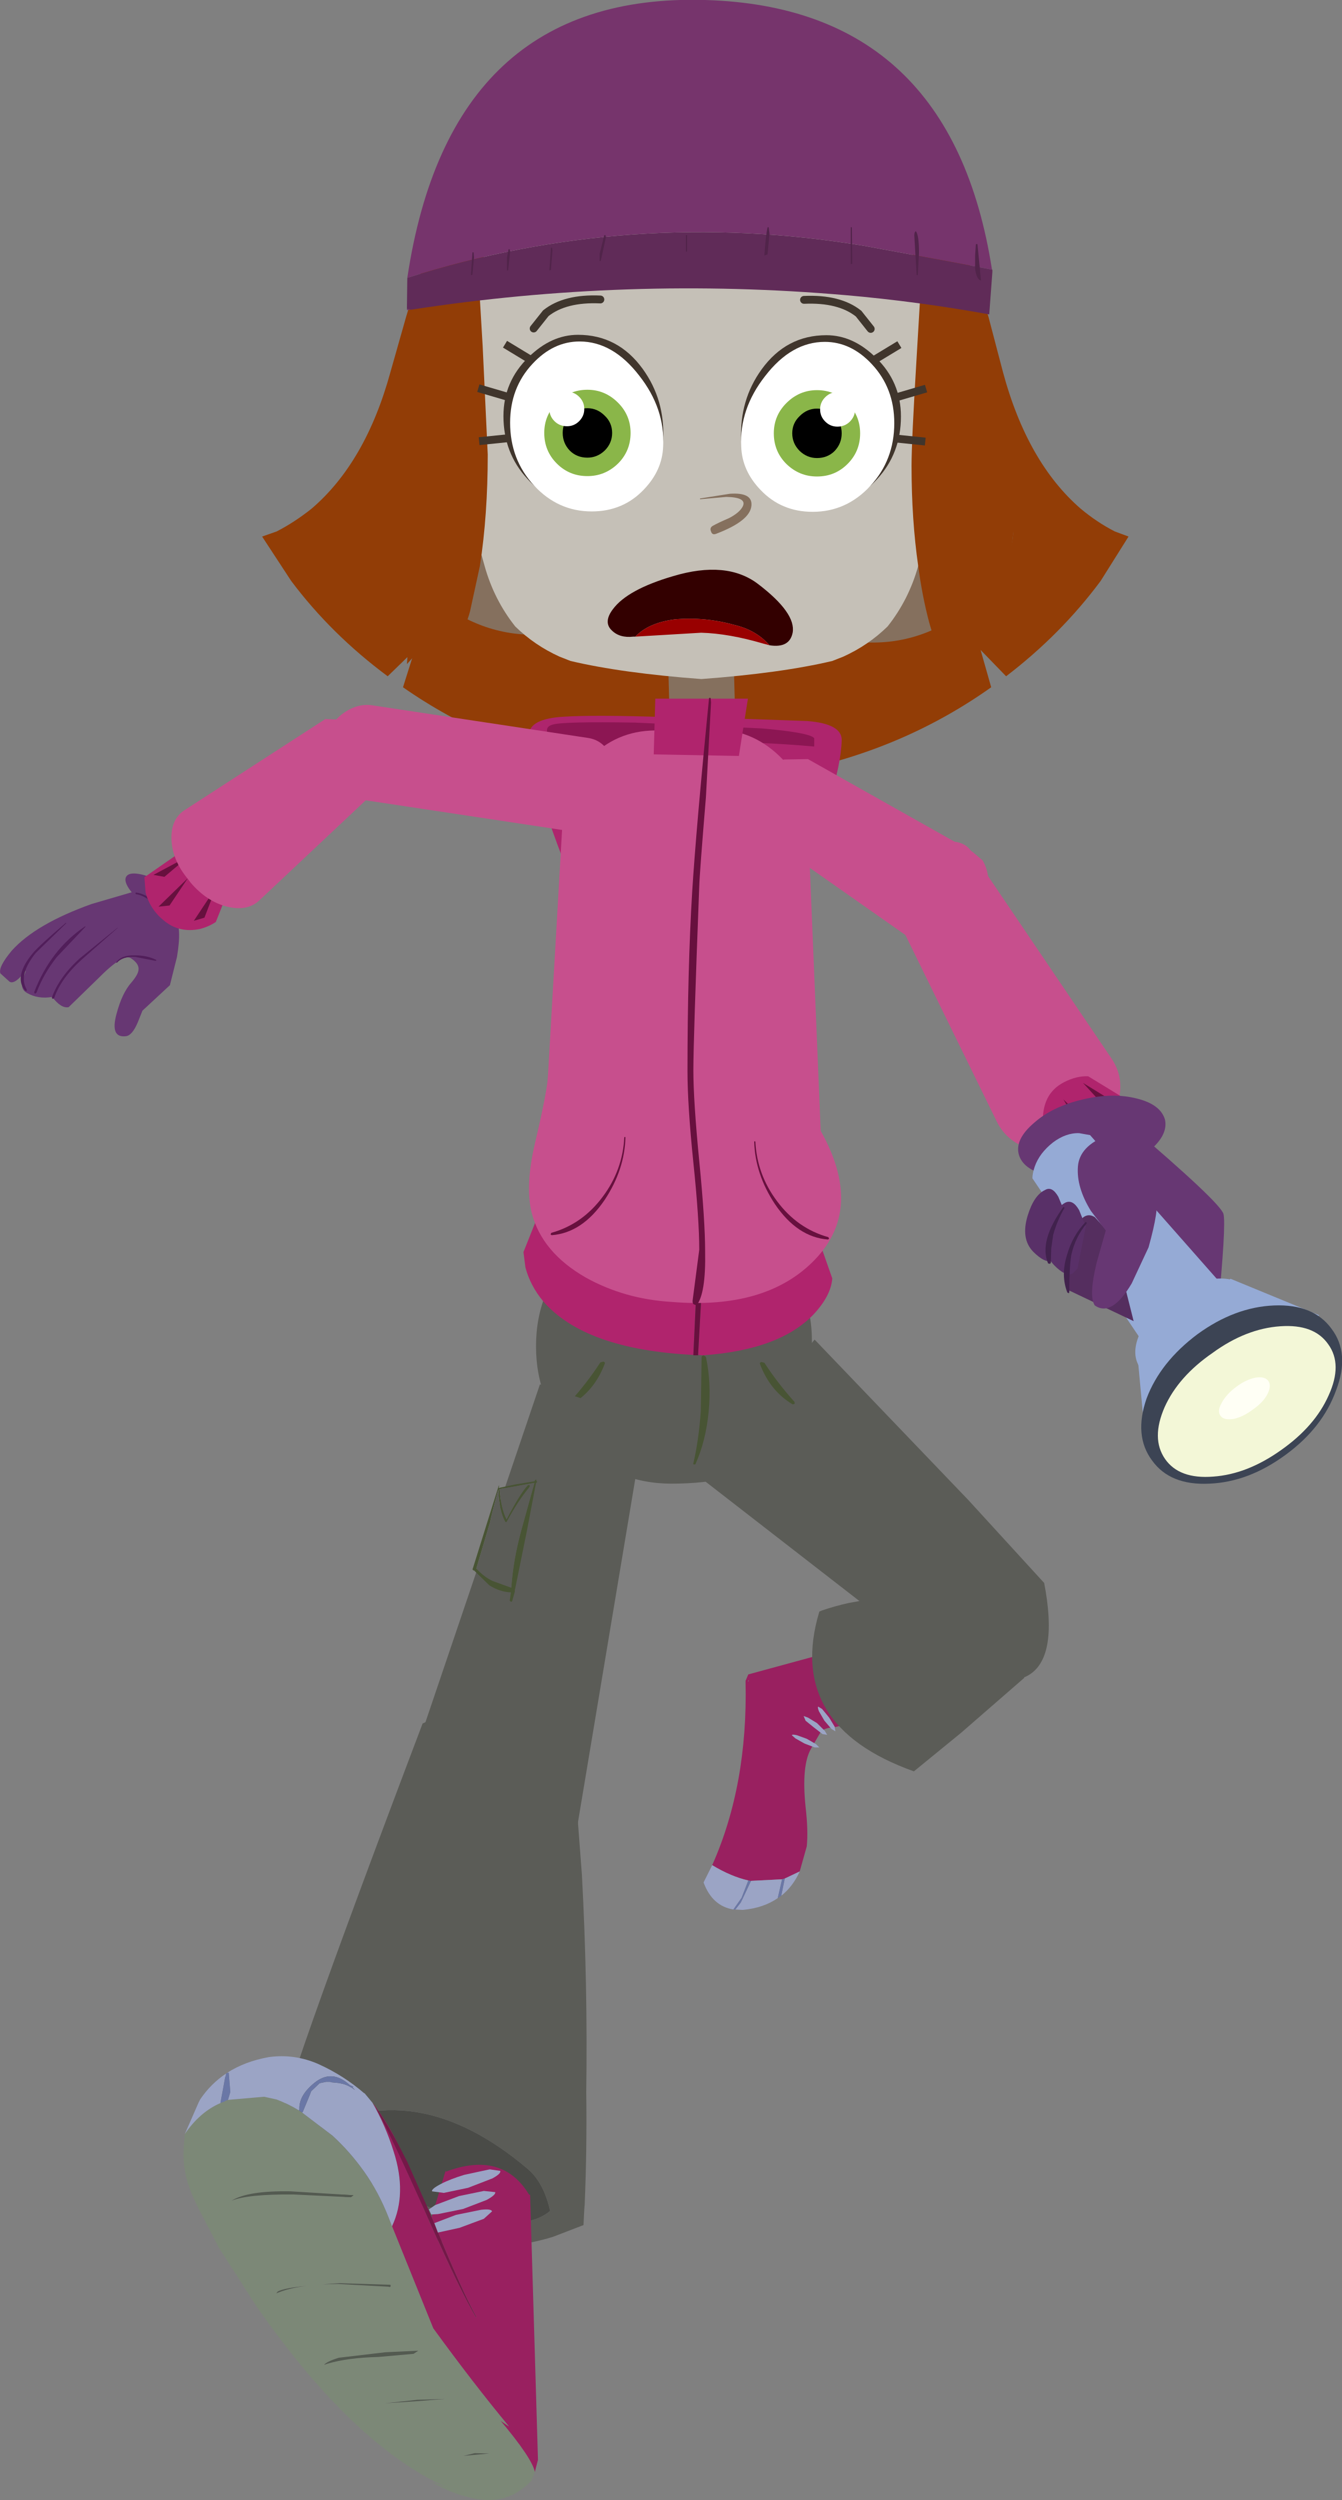 <?xml version="1.0" encoding="UTF-8" standalone="no"?>
<svg xmlns:xlink="http://www.w3.org/1999/xlink" height="318.5px" width="171.0px" xmlns="http://www.w3.org/2000/svg">
  <rect width="100%" height="100%" fill="#808080" stroke="none"/>
  <g transform="matrix(1.0, 0.0, 0.0, 1.0, 26.25, -8.0)">
    <path d="M75.65 246.4 L76.55 243.2 Q76.75 241.2 76.4 238.2 75.85 232.9 77.1 230.75 L78.4 228.5 78.4 228.45 78.55 228.4 Q79.25 228.05 80.1 228.0 L80.2 228.0 82.1 227.55 87.05 226.75 86.5 222.2 85.55 216.9 84.15 217.2 69.1 221.3 68.8 222.0 68.75 222.1 68.75 222.2 Q69.05 235.4 64.5 245.6 66.9 247.05 69.1 247.55 L69.35 247.6 69.45 247.6 73.4 247.4 73.75 247.3 75.65 246.4 M69.05 222.2 L69.15 222.0 69.15 222.15 69.1 222.2 69.05 222.2 M86.3 223.45 L86.5 224.05 86.25 223.4 86.3 223.45" fill="#992060" fill-rule="evenodd" stroke="none"/>
    <path d="M64.5 245.6 L63.4 247.8 Q64.5 250.8 67.2 251.25 L68.25 249.75 69.1 247.55 Q66.9 247.05 64.5 245.6 M67.45 251.25 L68.4 251.3 Q71.05 251.05 72.85 249.8 L73.4 247.4 69.45 247.6 68.15 250.35 67.45 251.25 M73.3 249.5 Q74.8 248.3 75.65 246.4 L73.75 247.3 73.3 249.5" fill="#9ba4c5" fill-rule="evenodd" stroke="none"/>
    <path d="M67.2 251.25 L67.35 251.25 67.45 251.25 68.15 250.35 69.45 247.6 69.35 247.6 69.1 247.55 68.25 249.75 67.2 251.25 M72.85 249.8 L73.3 249.5 73.75 247.3 73.4 247.4 72.85 249.8" fill="#6a77a6" fill-rule="evenodd" stroke="none"/>
    <path d="M90.2 233.65 L96.2 228.75 104.25 221.75 Q104.25 219.9 102.45 216.6 101.55 214.8 100.15 213.25 98.35 211.05 96.7 210.2 L90.2 210.7 81.9 212.2 Q80.1 212.6 78.5 213.15 L78.15 213.3 Q73.8 227.8 90.2 233.65" fill="#5b5c57" fill-rule="evenodd" stroke="none"/>
    <path d="M99.7 48.35 L101.55 55.4 Q104.65 66.9 111.45 72.8 113.55 74.55 115.8 75.7 L117.55 76.35 114.0 82.0 Q108.95 88.8 101.95 94.15 L98.7 90.8 100.05 95.55 Q89.2 103.25 75.8 106.1 L65.35 107.55 65.35 107.7 63.2 107.65 61.55 107.7 61.55 107.6 50.0 106.1 Q36.15 103.25 25.1 95.55 L26.6 90.8 23.15 94.15 Q15.95 88.8 10.85 82.0 L7.15 76.35 9.0 75.7 Q11.25 74.55 13.45 72.8 20.35 66.9 23.5 55.4 L25.5 48.35 Q27.15 42.75 29.45 38.1 L95.75 38.1 Q97.95 42.75 99.7 48.35" fill="#923d06" fill-rule="evenodd" stroke="none"/>
    <path d="M41.15 101.65 Q41.15 99.55 45.6 99.3 49.55 99.05 58.5 99.35 L61.1 99.45 63.65 99.4 76.6 99.85 Q81.05 100.2 81.0 102.3 80.85 108.2 74.7 122.8 67.95 138.85 62.75 140.6 L61.1 140.8 59.45 140.55 Q54.2 138.6 47.45 122.35 41.3 107.55 41.15 101.65" fill="#ae256d" fill-rule="evenodd" stroke="none"/>
    <path d="M43.45 101.5 L43.45 101.0 Q43.45 100.5 44.2 100.3 45.55 99.9 54.65 100.05 L70.95 100.8 Q77.05 101.35 77.5 102.05 L77.5 103.1 Q62.25 101.75 55.6 103.8 44.25 104.75 43.85 103.2 L43.45 101.5" fill="#8c1653" fill-rule="evenodd" stroke="none"/>
    <path d="M77.55 178.65 L62.95 196.2 92.6 219.2 Q110.35 228.1 106.8 209.65 L97.15 199.1 77.55 178.65" fill="#5b5c57" fill-rule="evenodd" stroke="none"/>
    <path d="M42.05 179.5 Q42.05 172.25 47.1 167.15 52.15 162.0 59.3 162.0 66.55 162.0 71.8 166.75 77.2 171.6 77.2 178.7 77.45 189.5 71.95 193.8 67.8 197.0 59.3 197.0 52.15 197.0 47.1 191.9 42.05 186.75 42.05 179.5" fill="#5b5c57" fill-rule="evenodd" stroke="none"/>
    <path d="M63.15 180.9 Q63.15 180.7 63.4 180.65 L63.7 180.85 Q64.4 184.15 64.05 187.8 63.7 191.55 62.35 194.55 L62.15 194.55 Q62.05 194.55 62.1 194.4 62.8 191.4 63.05 187.7 L63.15 180.9" fill="#485434" fill-rule="evenodd" stroke="none"/>
    <path d="M50.25 181.55 L50.65 181.45 Q50.9 181.55 50.8 181.75 49.5 185.15 46.65 186.85 L46.4 186.8 46.4 186.55 Q48.6 184.1 50.25 181.55" fill="#485434" fill-rule="evenodd" stroke="none"/>
    <path d="M71.15 181.6 L70.75 181.5 Q70.5 181.6 70.6 181.8 71.9 185.2 74.75 186.9 L75.0 186.85 75.0 186.6 Q72.8 184.15 71.15 181.6" fill="#485434" fill-rule="evenodd" stroke="none"/>
    <path d="M62.1 180.6 Q48.25 179.9 42.95 173.75 41.3 171.75 40.7 169.45 L40.45 167.5 43.9 158.85 78.2 166.3 79.8 170.85 Q79.65 173.0 77.5 175.35 73.2 179.95 63.35 180.65 L63.25 180.65 62.7 180.6 63.1 173.45 63.45 166.1 Q63.45 164.45 63.05 163.45 L62.85 163.45 62.5 172.0 62.1 180.6" fill="#b0246d" fill-rule="evenodd" stroke="none"/>
    <path d="M62.1 180.6 L62.5 172.0 62.85 163.45 63.05 163.45 Q63.45 164.45 63.45 166.1 L63.1 173.45 62.7 180.6 62.75 180.65 62.1 180.65 62.1 180.6" fill="#67103e" fill-rule="evenodd" stroke="none"/>
    <path d="M73.05 104.3 Q76.65 107.75 76.7 112.7 L78.65 160.0 Q78.7 164.8 74.6 168.2 70.75 171.45 65.6 171.55 L58.25 171.65 Q53.0 171.75 48.05 168.0 42.8 164.2 42.75 159.35 L45.4 113.2 Q45.3 108.2 48.8 104.7 52.2 101.1 57.2 101.05 L64.55 100.9 Q69.45 100.85 73.05 104.3" fill="#c74f8d" fill-rule="evenodd" stroke="none"/>
    <path d="M63.75 141.15 Q69.9 139.4 72.65 142.4 74.4 144.3 77.55 150.75 84.3 161.55 77.55 168.5 71.4 174.85 59.35 173.85 53.35 173.5 48.4 170.75 42.8 167.55 41.5 162.5 40.65 159.1 41.9 153.7 43.55 146.75 43.6 144.75 L63.75 141.15" fill="#c74f8d" fill-rule="evenodd" stroke="none"/>
    <path d="M53.3 152.85 L53.45 152.85 Q53.35 157.0 50.8 160.85 47.95 165.05 44.05 165.35 L43.9 165.25 44.0 165.05 Q47.95 163.95 50.55 160.45 53.1 157.05 53.3 152.85" fill="#67103e" fill-rule="evenodd" stroke="none"/>
    <path d="M67.5 101.95 L59.15 102.2 58.85 90.95 67.2 90.65 67.5 101.95" fill="#85705e" fill-rule="evenodd" stroke="none"/>
    <path d="M67.9 104.3 L57.05 104.1 57.25 97.0 69.05 97.0 67.9 104.3" fill="#b0246d" fill-rule="evenodd" stroke="none"/>
    <path d="M64.35 97.5 L63.7 109.55 Q62.9 119.2 62.85 120.9 62.1 140.4 62.1 144.35 62.1 148.25 62.85 155.9 63.6 163.55 63.6 167.45 63.7 172.8 62.5 174.3 L62.15 174.15 Q62.0 174.1 62.0 173.7 L62.85 167.2 Q62.85 163.35 62.1 156.1 61.35 148.8 61.35 144.45 61.35 131.5 61.95 121.6 62.45 113.55 64.1 96.9 L64.3 96.9 64.35 97.5" fill="#67103e" fill-rule="evenodd" stroke="none"/>
    <path d="M70.0 153.4 L69.85 153.4 Q69.95 157.55 72.5 161.4 75.35 165.6 79.25 165.9 L79.4 165.8 79.3 165.6 Q75.35 164.5 72.75 161.0 70.2 157.6 70.0 153.4" fill="#67103e" fill-rule="evenodd" stroke="none"/>
    <path d="M95.4 63.9 L92.2 65.25 Q88.6 67.9 86.75 74.25 L82.9 89.75 Q90.4 90.5 96.65 85.85 102.9 81.2 102.9 74.9 102.9 69.1 100.55 66.25 98.6 63.9 95.4 63.9" fill="#85705e" fill-rule="evenodd" stroke="none"/>
    <path d="M31.25 62.9 L34.45 64.25 Q38.05 66.9 39.9 73.25 L43.75 88.75 Q36.25 89.5 30.0 84.85 23.75 80.2 23.75 73.9 23.75 68.1 26.1 65.25 28.05 62.9 31.25 62.9" fill="#85705e" fill-rule="evenodd" stroke="none"/>
    <path d="M72.5 24.45 Q77.25 24.45 81.0 26.85 90.8 34.7 92.4 47.55 L92.65 49.85 Q93.15 55.05 92.85 60.45 L92.8 61.35 92.85 61.35 92.65 62.9 92.55 63.85 92.5 64.0 92.0 72.9 Q91.85 75.75 91.2 78.5 L90.75 80.1 Q89.55 84.4 86.85 87.8 84.4 90.2 81.2 91.65 L79.8 92.2 Q73.25 93.75 63.15 94.5 L63.1 94.5 Q53.0 93.75 46.45 92.2 L45.05 91.65 Q41.85 90.2 39.4 87.8 36.7 84.4 35.5 80.1 L35.05 78.5 Q34.4 75.75 34.25 72.9 L34.25 72.85 33.75 64.0 33.7 63.85 33.6 62.9 33.4 61.35 33.45 61.35 33.4 60.45 Q33.1 55.05 33.6 49.85 L33.85 47.55 Q35.45 34.7 45.25 26.85 49.0 24.45 53.75 24.45 L58.2 24.95 58.1 29.25 60.3 29.25 60.35 25.5 63.1 25.45 63.15 25.45 65.9 25.5 65.95 29.25 68.15 29.25 68.05 24.95 72.5 24.45" fill="#c5c0b7" fill-rule="evenodd" stroke="none"/>
    <path d="M92.15 38.95 Q94.1 40.5 96.65 45.2 103.3 57.45 103.3 70.15 103.3 73.4 102.3 80.1 L101.75 83.35 Q100.4 91.95 99.45 86.35 L94.05 92.6 Q93.05 90.45 92.15 87.3 91.25 83.9 90.75 80.1 89.9 74.2 89.9 67.35 89.9 64.2 90.55 53.5 L91.15 43.35 Q91.15 42.85 90.55 41.65 L90.0 40.4 Q90.0 37.4 92.15 38.95 M34.65 41.9 L35.25 52.05 35.9 65.9 Q35.9 73.6 34.9 80.1 L33.65 85.85 Q32.5 90.15 31.3 86.3 L25.6 92.6 25.7 91.2 24.25 81.9 24.0 80.1 Q22.75 72.3 22.75 68.7 22.75 56.0 29.25 43.75 31.75 39.05 33.7 37.5 35.8 35.95 35.8 38.95 L35.25 40.2 Q34.65 41.4 34.65 41.9" fill="#923d06" fill-rule="evenodd" stroke="none"/>
    <path d="M68.4 72.5 Q68.95 71.35 66.3 71.3 L62.95 71.6 62.95 71.5 66.75 70.9 Q69.65 70.7 69.5 72.4 69.35 74.35 65.0 76.0 64.5 76.2 64.35 75.7 64.15 75.25 64.55 75.0 65.15 74.65 66.65 74.0 68.0 73.3 68.4 72.5" fill="#85705e" fill-rule="evenodd" stroke="none"/>
    <path d="M92.95 43.05 L93.05 41.55 93.25 41.55 93.7 46.2 Q93.1 46.0 92.95 44.65 L92.95 43.05 M85.8 42.65 L85.65 45.5 85.5 45.5 85.2 40.45 Q85.2 40.0 85.4 39.9 85.8 40.4 85.8 42.65 M56.25 40.4 L56.25 42.5 56.1 42.5 56.1 40.4 56.25 40.4 M45.9 40.7 L45.6 42.1 45.25 43.7 45.1 43.7 45.1 42.8 45.7 40.4 45.85 40.4 45.9 40.7 M77.1 39.4 L77.25 39.4 77.3 44.05 77.1 44.1 77.1 39.4 M66.5 42.85 L66.1 43.0 Q66.25 40.6 66.5 39.4 L66.65 39.4 66.75 40.2 66.5 42.85 M33.7 42.55 L33.45 44.9 33.3 44.9 33.3 43.25 33.5 42.2 33.65 42.2 33.7 42.55 M39.1 42.35 L38.9 44.85 38.7 44.9 38.9 42.0 39.05 42.0 39.1 42.35 M29.1 43.25 L28.9 45.45 28.7 45.5 28.9 42.6 29.05 42.6 29.1 43.25" fill="#51244a" fill-rule="evenodd" stroke="none"/>
    <path d="M47.4 50.65 Q52.5 50.65 55.65 55.0 58.5 58.95 58.25 64.0 58.15 67.0 55.4 69.55 52.4 72.35 48.35 72.35 44.0 72.35 40.95 69.0 37.9 65.7 37.9 61.0 37.9 56.6 41.1 53.5 44.0 50.65 47.4 50.65" fill="#40352c" fill-rule="evenodd" stroke="none"/>
    <path d="M47.6 51.5 Q51.85 51.5 55.2 55.85 58.5 60.05 58.25 64.85 58.15 67.9 55.8 70.35 53.15 73.15 49.15 73.15 44.85 73.15 41.8 69.85 38.75 66.55 38.75 61.85 38.75 57.4 41.6 54.35 44.25 51.5 47.6 51.5" fill="#ffffff" fill-rule="evenodd" stroke="none"/>
    <path d="M54.1 63.15 Q54.1 65.45 52.5 67.05 50.85 68.65 48.6 68.65 46.3 68.65 44.7 67.05 43.1 65.45 43.1 63.15 43.1 60.9 44.7 59.3 46.3 57.65 48.6 57.65 50.85 57.65 52.5 59.3 54.1 60.9 54.1 63.15" fill="#8ab649" fill-rule="evenodd" stroke="none"/>
    <path d="M41.4 53.85 L38.1 51.85" fill="none" stroke="#40352c" stroke-linecap="butt" stroke-linejoin="miter-clip" stroke-miterlimit="4.0" stroke-width="1.0"/>
    <path d="M38.45 58.55 L34.7 57.45" fill="none" stroke="#40352c" stroke-linecap="butt" stroke-linejoin="miter-clip" stroke-miterlimit="4.0" stroke-width="1.0"/>
    <path d="M38.7 63.8 L34.8 64.2" fill="none" stroke="#40352c" stroke-linecap="butt" stroke-linejoin="miter-clip" stroke-miterlimit="4.0" stroke-width="1.0"/>
    <path d="M41.75 49.85 L43.3 47.9 Q45.75 45.95 50.25 46.15" fill="none" stroke="#3f362d" stroke-linecap="round" stroke-linejoin="miter-clip" stroke-miterlimit="4.0" stroke-width="1.0"/>
    <path d="M51.75 63.15 Q51.75 64.45 50.8 65.4 49.85 66.3 48.6 66.3 47.25 66.3 46.35 65.4 45.45 64.45 45.45 63.15 45.45 61.85 46.35 60.95 47.25 60.0 48.6 60.0 49.85 60.0 50.8 60.95 51.75 61.85 51.75 63.15" fill="#000000" fill-rule="evenodd" stroke="none"/>
    <path d="M48.2 60.1 Q48.2 61.0 47.55 61.65 46.9 62.3 46.0 62.3 45.05 62.3 44.4 61.65 43.75 61.0 43.75 60.1 43.75 59.2 44.4 58.55 45.05 57.9 46.0 57.9 46.9 57.9 47.55 58.55 48.2 59.2 48.2 60.1" fill="#ffffff" fill-rule="evenodd" stroke="none"/>
    <path d="M100.15 42.35 L95.15 41.4 83.75 39.3 Q54.05 34.4 25.65 43.4 31.1 7.05 63.6 8.0 94.95 8.9 100.15 42.35 M25.6 47.35 L26.15 47.45 25.6 47.5 25.6 47.35 M100.2 42.65 L100.2 42.55 100.2 42.65" fill="#76346c" fill-rule="evenodd" stroke="none"/>
    <path d="M25.65 43.4 Q54.05 34.4 83.75 39.3 L95.15 41.4 100.15 42.35 100.2 42.35 100.2 42.55 100.2 42.65 99.8 48.05 Q90.7 46.4 81.5 45.6 53.7 43.2 26.15 47.45 L25.6 47.35 25.65 43.4" fill="#602b58" fill-rule="evenodd" stroke="none"/>
    <path d="M98.0 40.6 L98.1 39.1 98.3 39.1 98.75 43.75 Q98.15 43.55 98.0 42.2 L98.0 40.6 M90.85 40.2 L90.7 43.05 90.55 43.05 90.25 38.0 Q90.25 37.55 90.45 37.45 90.85 37.95 90.85 40.2 M61.3 37.95 L61.3 40.05 61.15 40.05 61.15 37.95 61.3 37.95 M50.95 38.25 L50.65 39.65 50.3 41.25 50.15 41.25 50.15 40.35 50.75 37.95 50.9 37.95 50.95 38.25 M82.15 36.95 L82.3 36.95 82.35 41.6 82.15 41.65 82.15 36.95 M71.55 40.4 L71.15 40.55 Q71.3 38.15 71.55 36.95 L71.7 36.95 71.8 37.75 71.55 40.4 M38.75 40.1 L38.5 42.45 38.35 42.45 38.35 40.8 38.55 39.75 38.7 39.75 38.75 40.1 M44.15 39.9 L43.95 42.4 43.75 42.45 43.95 39.55 44.1 39.55 44.15 39.9 M34.15 40.8 L33.95 43.0 33.75 43.05 33.95 40.15 34.1 40.15 34.15 40.8" fill="#51244a" fill-rule="evenodd" stroke="none"/>
    <path d="M79.05 50.7 Q73.95 50.7 70.8 55.05 67.95 59.0 68.2 64.05 68.3 67.05 71.05 69.6 74.05 72.4 78.1 72.4 82.45 72.4 85.5 69.05 88.55 65.75 88.55 61.05 88.55 56.65 85.35 53.55 82.45 50.7 79.05 50.7" fill="#40352c" fill-rule="evenodd" stroke="none"/>
    <path d="M78.85 51.55 Q74.6 51.55 71.25 55.9 67.95 60.1 68.2 64.9 68.3 67.95 70.65 70.4 73.3 73.2 77.3 73.2 81.6 73.2 84.65 69.9 87.7 66.6 87.7 61.9 87.7 57.45 84.85 54.4 82.2 51.55 78.85 51.55" fill="#ffffff" fill-rule="evenodd" stroke="none"/>
    <path d="M72.35 63.2 Q72.35 65.5 73.95 67.1 75.6 68.7 77.85 68.7 80.15 68.7 81.75 67.1 83.35 65.5 83.35 63.2 83.35 60.95 81.75 59.35 80.15 57.7 77.85 57.7 75.6 57.7 73.95 59.35 72.35 60.95 72.35 63.2" fill="#8ab649" fill-rule="evenodd" stroke="none"/>
    <path d="M85.05 53.9 L88.35 51.9" fill="none" stroke="#40352c" stroke-linecap="butt" stroke-linejoin="miter-clip" stroke-miterlimit="4.0" stroke-width="1.0"/>
    <path d="M88.0 58.6 L91.75 57.5" fill="none" stroke="#40352c" stroke-linecap="butt" stroke-linejoin="miter-clip" stroke-miterlimit="4.0" stroke-width="1.0"/>
    <path d="M87.75 63.85 L91.65 64.25" fill="none" stroke="#40352c" stroke-linecap="butt" stroke-linejoin="miter-clip" stroke-miterlimit="4.0" stroke-width="1.0"/>
    <path d="M84.7 49.9 L83.15 47.95 Q80.7 46.0 76.2 46.2" fill="none" stroke="#3f362d" stroke-linecap="round" stroke-linejoin="miter-clip" stroke-miterlimit="4.0" stroke-width="1.0"/>
    <path d="M74.7 63.2 Q74.7 64.5 75.65 65.45 76.6 66.35 77.85 66.35 79.2 66.35 80.1 65.45 81.0 64.5 81.0 63.2 81.0 61.9 80.1 61.0 79.2 60.05 77.85 60.05 76.6 60.05 75.65 61.0 74.7 61.9 74.7 63.2" fill="#000000" fill-rule="evenodd" stroke="none"/>
    <path d="M78.25 60.15 Q78.25 61.05 78.9 61.7 79.55 62.35 80.45 62.35 81.4 62.35 82.05 61.7 82.7 61.05 82.7 60.15 82.7 59.25 82.05 58.6 81.4 57.95 80.45 57.95 79.55 57.95 78.9 58.6 78.25 59.25 78.25 60.15" fill="#ffffff" fill-rule="evenodd" stroke="none"/>
    <path d="M54.7 89.1 L54.45 89.1 Q52.7 89.3 51.7 88.3 50.6 87.25 51.85 85.6 53.7 83.1 59.5 81.4 66.35 79.35 70.35 82.4 75.2 86.1 74.75 88.6 74.35 90.6 71.8 90.2 70.1 88.25 67.3 87.6 63.5 86.55 59.7 86.9 56.35 87.35 54.7 89.1" fill="#330000" fill-rule="evenodd" stroke="none"/>
    <path d="M54.7 89.1 Q56.35 87.35 59.7 86.9 63.5 86.55 67.3 87.6 70.1 88.25 71.8 90.2 L71.05 90.0 Q66.65 88.7 63.1 88.6 L54.7 89.1" fill="#990000" fill-rule="evenodd" stroke="none"/>
    <path d="M78.8 227.2 L79.7 228.25 80.2 228.55 80.1 227.95 79.4 226.8 78.5 225.7 78.0 225.4 Q77.9 225.5 78.1 226.0 L78.8 227.2" fill="#9ba4c5" fill-rule="evenodd" stroke="none"/>
    <path d="M77.45 228.05 L78.55 228.9 79.15 229.0 78.85 228.5 77.85 227.5 76.7 226.8 76.15 226.6 76.4 227.2 77.45 228.05" fill="#9ba4c5" fill-rule="evenodd" stroke="none"/>
    <path d="M76.25 230.1 L77.55 230.6 78.15 230.6 77.75 230.2 76.55 229.5 75.3 229.05 Q74.7 228.9 74.65 229.05 L75.1 229.45 76.25 230.1" fill="#9ba4c5" fill-rule="evenodd" stroke="none"/>
    <path d="M55.95 188.9 L42.55 184.35 25.45 234.8 47.35 240.4 55.95 188.9" fill="#5b5c57" fill-rule="evenodd" stroke="none"/>
    <path d="M27.6 227.55 Q8.9 276.9 9.35 279.2 9.7 280.4 10.95 282.0 L14.35 285.3 Q19.05 289.2 23.15 291.25 28.25 293.5 33.15 294.05 38.85 294.6 44.2 292.95 L48.1 291.45 48.2 289.45 48.25 288.85 Q48.55 281.8 48.45 274.5 48.65 260.9 47.9 246.85 L46.7 231.05 Q45.3 228.6 42.1 226.95 40.1 225.8 37.7 225.45 33.3 225.0 27.6 227.55 M14.05 281.7 L13.8 280.15 12.9 279.9 Q26.5 272.0 41.0 284.3 43.05 286.05 43.85 289.65 41.55 291.55 37.55 290.95 35.8 290.8 34.15 290.95 27.7 289.15 21.75 286.55 18.35 285.0 15.05 282.75 14.8 282.0 14.4 281.75 L14.05 281.7" fill="#5b5c57" fill-rule="evenodd" stroke="none"/>
    <path d="M14.05 281.7 L14.4 281.75 Q14.8 282.0 15.05 282.75 18.35 285.0 21.75 286.55 27.7 289.15 34.15 290.95 35.8 290.8 37.55 290.95 41.55 291.55 43.85 289.65 43.05 286.05 41.0 284.3 26.5 272.0 12.9 279.9 L13.8 280.15 14.05 281.7" fill="#4a4b47" fill-rule="evenodd" stroke="none"/>
    <path d="M21.2 275.85 Q22.85 278.7 23.9 282.05 25.65 287.45 23.7 291.6 L28.95 304.6 Q34.0 311.55 38.6 317.1 L37.5 316.35 Q41.5 321.1 41.9 322.9 L42.3 321.35 41.3 287.6 41.15 287.55 Q37.75 281.95 30.55 284.65 L30.55 284.45 28.75 290.45 Q32.7 300.05 34.45 303.15 L34.4 303.2 Q32.45 299.95 28.55 291.15 L28.5 291.15 28.35 290.7 Q24.1 281.1 21.6 276.4 23.15 278.6 24.75 281.65 L23.9 280.0 Q22.65 277.7 21.2 275.85" fill="#992060" fill-rule="evenodd" stroke="none"/>
    <path d="M11.85 276.85 Q10.45 276.0 9.0 275.45 L7.4 275.1 2.8 275.5 2.4 275.65 2.4 275.7 2.25 275.75 2.2 275.75 1.85 275.9 Q-0.8 277.05 -2.7 279.85 L-2.85 281.65 Q-3.0 284.25 -2.1 286.75 L-1.75 287.65 -0.9 289.45 1.65 294.35 6.5 301.9 Q18.85 319.55 30.65 324.85 L28.75 324.15 Q31.4 325.8 34.55 326.35 37.75 326.9 40.15 325.15 L40.75 324.7 41.45 324.05 41.9 322.9 Q41.5 321.1 37.5 316.35 L38.6 317.1 Q34.0 311.55 28.95 304.6 L23.7 291.6 23.25 290.45 Q22.0 287.25 20.15 284.65 18.3 282.05 16.1 280.05 L12.15 277.05 12.1 277.0 12.0 276.95 11.85 276.85 M18.8 287.65 L18.45 287.9 11.15 287.55 Q5.25 287.5 3.25 288.35 5.3 287.05 10.8 287.15 L18.8 287.65 M23.5 299.05 Q23.6 299.45 23.25 299.3 L16.85 298.95 14.85 299.0 17.0 298.85 23.5 299.05 M12.8 299.2 Q10.6 299.45 8.95 300.15 L9.15 299.9 Q10.05 299.45 12.8 299.2 M34.25 320.5 L36.1 320.55 32.8 320.85 34.25 320.5 M22.8 314.15 L26.95 313.7 30.45 313.6 26.65 313.9 22.8 314.15 M15.5 309.1 L15.05 309.25 Q15.35 308.85 16.9 308.35 L22.85 307.65 27.05 307.45 26.45 307.85 21.95 308.25 Q18.05 308.35 15.5 309.1" fill="#7c8877" fill-rule="evenodd" stroke="none"/>
    <path d="M11.85 276.85 L11.9 276.7 Q11.8 274.95 13.85 273.3 16.05 271.55 18.3 273.6 L18.8 273.85 18.65 273.9 19.0 274.25 18.5 273.9 18.45 273.9 Q17.85 273.5 16.9 273.35 L15.9 273.25 15.85 273.2 15.3 273.2 14.6 273.35 14.45 273.4 13.4 274.4 13.25 274.8 12.3 277.1 12.15 277.05 16.1 280.05 Q18.3 282.05 20.15 284.65 22.0 287.25 23.25 290.45 L23.7 291.6 Q25.65 287.45 23.9 282.05 22.85 278.7 21.2 275.85 L20.2 274.65 20.15 274.65 Q17.55 272.4 14.35 270.95 11.3 269.6 8.0 270.05 4.95 270.6 2.7 272.05 L2.9 272.05 2.95 272.7 3.1 274.5 2.8 275.5 7.4 275.1 9.0 275.45 Q10.45 276.0 11.85 276.85 M2.55 272.15 Q0.6 273.45 -0.75 275.45 L-0.95 275.85 -2.7 279.85 Q-0.8 277.05 1.85 275.9 L1.85 275.8 2.15 274.2 2.45 272.55 2.5 272.55 2.55 272.15" fill="#9ba4c5" fill-rule="evenodd" stroke="none"/>
    <path d="M28.75 290.45 L28.35 289.5 25.65 283.4 24.75 281.65 Q23.15 278.6 21.6 276.4 24.1 281.1 28.35 290.7 L28.55 291.15 Q32.45 299.95 34.4 303.2 L34.45 303.15 Q32.7 300.05 28.75 290.45" fill="#741848" fill-rule="evenodd" stroke="none"/>
    <path d="M18.8 287.65 L10.8 287.15 Q5.3 287.05 3.25 288.35 5.25 287.5 11.15 287.55 L18.45 287.9 18.8 287.65 M23.5 299.05 L17.0 298.85 14.85 299.0 16.85 298.95 23.25 299.3 Q23.6 299.45 23.5 299.05 M12.8 299.2 Q10.05 299.45 9.15 299.9 L8.95 300.15 Q10.6 299.45 12.8 299.2 M15.5 309.1 Q18.05 308.35 21.95 308.25 L26.45 307.85 27.05 307.45 22.85 307.65 16.9 308.35 Q15.35 308.85 15.05 309.25 L15.5 309.1 M22.8 314.15 L26.65 313.9 30.45 313.6 26.95 313.7 22.8 314.15 M34.25 320.5 L32.8 320.85 36.1 320.55 34.25 320.5" fill="#535a50" fill-rule="evenodd" stroke="none"/>
    <path d="M12.15 277.05 L12.3 277.1 13.25 274.8 13.4 274.4 14.45 273.4 14.6 273.35 15.3 273.2 15.85 273.2 15.9 273.25 16.9 273.35 Q17.85 273.5 18.45 273.9 L18.5 273.9 19.0 274.25 18.65 273.9 18.8 273.85 18.3 273.6 Q16.05 271.55 13.85 273.3 11.8 274.95 11.9 276.7 L11.85 276.85 12.0 276.95 12.1 277.0 12.15 277.05 M2.8 275.5 L3.1 274.5 2.95 272.7 2.9 272.05 2.7 272.05 2.55 272.15 2.5 272.55 2.45 272.55 2.15 274.2 1.85 275.8 1.85 275.9 2.2 275.75 2.25 275.75 2.4 275.7 2.4 275.65 2.8 275.5" fill="#6a77a6" fill-rule="evenodd" stroke="none"/>
    <path d="M33.4 286.7 L36.5 285.5 Q37.6 284.9 37.5 284.55 L36.15 284.35 32.9 285.05 Q31.1 285.6 29.95 286.2 28.7 286.85 28.8 287.15 L30.3 287.35 33.4 286.7" fill="#9ba4c5" fill-rule="evenodd" stroke="none"/>
    <path d="M28.4 289.45 L28.7 290.1 29.55 290.05 32.75 289.4 35.75 288.25 Q36.95 287.6 36.85 287.25 L35.4 287.1 32.25 287.75 29.2 288.9 28.4 289.45" fill="#9ba4c5" fill-rule="evenodd" stroke="none"/>
    <path d="M29.1 291.2 L29.55 292.4 32.3 291.8 35.4 290.65 36.45 289.7 Q36.35 289.35 35.05 289.5 L31.85 290.15 29.1 291.2" fill="#9ba4c5" fill-rule="evenodd" stroke="none"/>
    <path d="M73.65 104.75 L76.7 104.7 97.65 116.5 98.95 117.6 Q99.6 118.65 99.7 120.15 99.75 122.5 98.15 124.8 L96.6 126.45 Q95.4 127.5 94.0 127.95 91.5 128.75 89.75 127.55 L69.8 113.55 69.05 112.7 Q68.7 111.9 68.85 110.9 69.05 109.05 70.5 107.25 L71.7 105.9 Q72.6 105.1 73.65 104.75" fill="#c74f8d" fill-rule="evenodd" stroke="none"/>
    <path d="M97.55 116.5 L115.35 142.8 Q117.1 145.35 116.2 148.45 115.25 151.6 112.15 153.45 L111.75 153.65 Q108.5 155.25 105.3 154.45 102.1 153.6 100.75 150.85 L87.35 123.5 Q86.65 122.05 87.55 120.1 88.45 118.15 90.45 116.75 92.45 115.3 94.55 115.2 96.65 115.1 97.55 116.5" fill="#c74f8d" fill-rule="evenodd" stroke="none"/>
    <path d="M109.35 145.85 Q110.9 145.05 112.4 145.1 L117.4 148.15 117.95 150.65 Q118.15 153.45 116.15 155.25 114.25 157.1 111.65 157.2 L109.45 157.05 106.65 151.3 Q106.4 147.35 109.35 145.85" fill="#b0246d" fill-rule="evenodd" stroke="none"/>
    <path d="M114.95 149.45 L111.75 145.95 115.9 148.5 114.95 149.45 M108.3 149.65 L110.5 154.05 109.15 154.3 108.3 149.65 M109.25 148.05 L112.75 151.5 111.65 152.2 109.25 148.05" fill="#67103e" fill-rule="evenodd" stroke="none"/>
    <path d="M122.2 150.65 Q122.6 152.6 120.2 154.6 117.85 156.6 113.95 157.55 110.15 158.4 107.1 157.7 104.05 156.95 103.55 155.0 103.1 153.1 105.5 151.05 107.85 148.95 111.75 148.05 115.55 147.15 118.65 147.95 121.65 148.7 122.2 150.65" fill="#673773" fill-rule="evenodd" stroke="none"/>
    <path d="M117.45 151.15 Q129.25 161.2 129.65 162.65 130.0 164.15 128.9 175.35 L116.55 166.85 117.45 151.15" fill="#673773" fill-rule="evenodd" stroke="none"/>
    <path d="M112.65 152.6 L129.05 171.2 119.4 179.05 105.3 158.1 Q105.3 157.5 105.6 156.6 106.2 154.9 107.9 153.55 109.55 152.3 111.25 152.35 L112.65 152.6" fill="#95aad5" fill-rule="evenodd" stroke="none"/>
    <path d="M128.9 181.5 Q126.1 183.55 123.2 183.8 120.3 184.05 119.1 182.35 117.8 180.6 118.95 177.95 120.05 175.3 122.8 173.2 125.7 171.1 128.6 170.9 131.5 170.65 132.7 172.4 133.95 174.1 132.8 176.75 131.8 179.45 128.9 181.5" fill="#95aad5" fill-rule="evenodd" stroke="none"/>
    <path d="M119.8 192.65 L118.6 179.7 130.55 170.9 141.85 175.55 119.8 192.65" fill="#95aad5" fill-rule="evenodd" stroke="none"/>
    <path d="M137.6 193.3 Q132.85 196.8 127.85 197.0 122.85 197.25 120.55 194.05 118.2 190.9 119.85 186.15 121.6 181.5 126.35 177.95 131.1 174.5 136.1 174.3 141.1 174.1 143.4 177.25 145.8 180.4 144.0 185.1 142.3 189.85 137.6 193.3" fill="#3c4454" fill-rule="evenodd" stroke="none"/>
    <path d="M136.95 192.75 Q132.65 195.8 128.35 196.1 124.0 196.45 122.2 193.85 120.4 191.25 122.15 187.25 123.9 183.35 128.25 180.35 132.5 177.25 136.9 176.95 141.2 176.65 143.0 179.25 144.85 181.8 143.05 185.75 141.3 189.7 136.95 192.75" fill="#f3f7d7" fill-rule="evenodd" stroke="none"/>
    <path d="M133.4 187.55 Q132.15 188.5 130.95 188.75 129.75 188.95 129.3 188.4 128.8 187.8 129.4 186.75 130.0 185.6 131.3 184.65 132.5 183.75 133.7 183.5 134.9 183.3 135.35 183.9 135.8 184.5 135.25 185.6 134.7 186.65 133.4 187.55" fill="#fffff5" fill-rule="evenodd" stroke="none"/>
    <path d="M110.0 172.4 L109.8 169.55 Q109.8 166.35 110.85 164.35 111.9 162.2 113.25 163.05 L115.5 165.55 118.2 176.3 110.0 172.4" fill="#552e5f" fill-rule="evenodd" stroke="none"/>
    <path d="M118.25 151.85 L121.05 160.55 Q121.5 161.9 120.1 166.9 L117.95 171.5 Q115.4 175.8 113.25 174.3 112.45 173.1 113.5 168.8 L114.65 164.75 112.75 162.25 Q110.9 159.25 111.1 156.6 111.3 154.0 114.8 152.65 116.55 152.0 118.25 151.85" fill="#673773" fill-rule="evenodd" stroke="none"/>
    <path d="M112.1 164.25 L111.05 169.6 110.4 170.25 Q109.5 170.65 108.05 169.15 106.45 167.45 107.3 164.55 108.1 161.95 109.5 161.2 110.45 160.75 111.25 162.15 L112.1 164.25" fill="#593068" fill-rule="evenodd" stroke="none"/>
    <path d="M109.5 162.6 L108.45 168.0 107.8 168.6 Q106.9 168.95 105.4 167.45 103.8 165.8 104.7 162.85 105.5 160.25 106.9 159.6 107.8 159.05 108.6 160.45 L109.5 162.6" fill="#593068" fill-rule="evenodd" stroke="none"/>
    <path d="M112.1 163.65 L112.25 163.8 Q110.75 165.6 110.25 167.9 110.0 169.45 110.0 172.6 L109.95 172.75 109.75 172.65 Q108.9 170.45 109.7 167.9 110.4 165.4 112.1 163.65" fill="#41224d" fill-rule="evenodd" stroke="none"/>
    <path d="M109.25 161.75 L109.4 161.85 Q108.45 163.5 107.95 165.3 L107.7 167.05 107.65 168.85 107.55 169.0 107.3 168.95 Q106.1 166.1 109.25 161.75" fill="#41224d" fill-rule="evenodd" stroke="none"/>
    <path d="M49.05 112.55 Q47.2 114.0 45.2 113.7 L17.7 109.55 Q15.65 109.3 14.8 107.1 14.0 105.2 14.7 102.95 15.4 100.55 17.3 99.0 19.2 97.55 21.2 97.85 L48.65 102.0 Q50.65 102.3 51.55 104.25 52.45 106.1 51.75 108.6 51.0 111.0 49.05 112.55" fill="#c74f8d" fill-rule="evenodd" stroke="none"/>
    <path d="M-8.05 121.25 L-3.95 124.9 Q-3.05 126.05 -3.7 129.9 L-4.6 133.5 -8.1 136.75 -8.7 138.25 Q-9.4 139.9 -10.2 140.0 -12.25 140.25 -11.4 137.15 -10.7 134.5 -9.5 133.15 -8.65 132.15 -8.6 131.55 -8.5 130.75 -9.6 130.05 -10.6 129.45 -13.8 132.7 L-17.5 136.3 Q-18.45 136.5 -19.6 135.0 -21.4 135.3 -22.8 134.5 -23.7 134.0 -23.35 132.8 L-22.95 131.65 -23.8 132.6 Q-24.7 133.45 -25.15 132.95 L-26.2 132.0 Q-26.5 131.2 -24.75 129.1 -21.7 125.7 -14.55 123.15 L-8.05 121.25" fill="#673773" fill-rule="evenodd" stroke="none"/>
    <path d="M-1.7 125.1 Q-2.15 125.75 -3.7 125.4 -5.2 125.0 -6.9 123.9 -8.65 122.75 -9.6 121.5 -10.55 120.25 -10.15 119.65 -9.75 119.05 -8.2 119.4 -6.7 119.75 -4.95 120.9 -3.25 122.0 -2.3 123.25 -1.35 124.55 -1.7 125.1" fill="#673773" fill-rule="evenodd" stroke="none"/>
    <path d="M-11.3 126.2 L-11.25 126.2 -15.85 130.25 Q-18.5 132.65 -19.35 135.15 L-19.55 135.25 -19.65 135.1 Q-18.7 132.45 -16.1 130.1 L-11.3 126.2" fill="#511e5a" fill-rule="evenodd" stroke="none"/>
    <path d="M-15.4 126.0 L-15.35 126.05 -19.0 129.9 Q-20.7 132.05 -21.6 134.45 L-21.8 134.6 -21.9 134.4 Q-19.8 128.95 -15.4 126.0" fill="#511e5a" fill-rule="evenodd" stroke="none"/>
    <path d="M-17.85 125.55 L-17.8 125.6 -21.7 129.4 Q-23.95 132.2 -22.85 134.05 L-22.85 134.25 -23.05 134.2 Q-24.55 132.4 -22.05 129.4 -21.15 128.35 -17.85 125.55" fill="#511e5a" fill-rule="evenodd" stroke="none"/>
    <path d="M-8.95 121.9 L-9.0 121.75 -8.9 121.7 Q-7.0 121.95 -4.95 124.6 L-5.05 124.7 -6.8 123.0 Q-7.9 122.05 -8.95 121.9" fill="#511e5a" fill-rule="evenodd" stroke="none"/>
    <path d="M-6.8 122.75 L-6.7 122.75 Q-6.25 123.15 -6.6 123.8 L-6.7 123.8 -6.75 123.75 -6.8 122.75" fill="#511e5a" fill-rule="evenodd" stroke="none"/>
    <path d="M-11.35 130.65 L-11.45 130.6 Q-10.8 129.65 -9.05 129.7 -7.55 129.7 -6.4 130.25 L-6.3 130.35 -6.45 130.4 -9.0 129.9 Q-10.65 129.8 -11.35 130.65" fill="#511e5a" fill-rule="evenodd" stroke="none"/>
    <path d="M-0.8 126.35 Q-3.35 126.85 -5.2 125.4 -7.1 123.95 -7.7 121.7 L-7.85 119.75 -3.1 116.45 Q0.3 115.65 2.1 118.05 3.0 119.25 3.2 120.55 L1.25 125.45 Q0.35 126.05 -0.8 126.35" fill="#b0246d" fill-rule="evenodd" stroke="none"/>
    <path d="M-5.3 119.7 L-6.7 119.45 -2.1 117.0 -5.3 119.7 M-6.05 123.5 L-2.3 119.85 -4.65 123.35 -6.05 123.5 M-1.55 125.3 L1.3 121.0 -0.2 124.9 -1.55 125.3" fill="#67103e" fill-rule="evenodd" stroke="none"/>
    <path d="M15.2 99.6 L17.8 99.7 Q19.5 100.35 21.0 101.85 22.6 103.4 23.15 105.1 23.7 106.8 22.9 107.55 L6.9 122.6 Q5.35 124.15 2.7 123.5 0.1 122.85 -1.95 120.45 L-2.25 120.05 Q-4.3 117.6 -4.4 114.95 -4.5 112.3 -2.65 111.15 L15.2 99.6" fill="#c74f8d" fill-rule="evenodd" stroke="none"/>
    <path d="M37.3 197.55 L39.4 197.1 41.85 196.7 41.95 196.55 Q42.05 196.45 42.1 196.5 L42.1 196.7 42.15 196.7 42.2 196.75 42.15 196.85 42.05 196.9 40.9 202.95 39.4 210.35 39.35 210.55 39.35 210.75 39.0 212.0 38.85 212.05 38.7 211.9 38.85 210.85 Q37.45 210.8 36.1 209.95 L34.15 208.05 34.05 208.05 33.95 207.9 34.0 207.8 37.3 197.25 37.35 197.25 37.3 197.55 M41.0 197.2 L41.25 197.15 41.25 197.4 Q39.75 199.2 38.3 201.9 L38.15 201.9 Q37.35 200.5 37.25 197.75 36.35 201.05 36.2 201.9 L34.45 207.8 Q35.45 208.9 36.55 209.4 L38.9 210.25 Q39.15 206.65 40.2 202.85 L41.85 196.9 37.4 197.7 Q37.6 200.2 38.3 201.55 39.95 198.35 41.0 197.2" fill="#485434" fill-rule="evenodd" stroke="none"/>
    <path d="M41.0 197.2 Q39.95 198.35 38.3 201.55 37.6 200.2 37.4 197.7 L41.85 196.9 40.2 202.85 Q39.15 206.65 38.9 210.25 L36.55 209.4 Q35.45 208.9 34.45 207.8 L36.2 201.9 Q36.35 201.05 37.25 197.75 37.35 200.5 38.15 201.9 L38.3 201.9 Q39.75 199.2 41.25 197.4 L41.25 197.15 41.0 197.2" fill="#5b5c57" fill-rule="evenodd" stroke="none"/>
  </g>
</svg>
